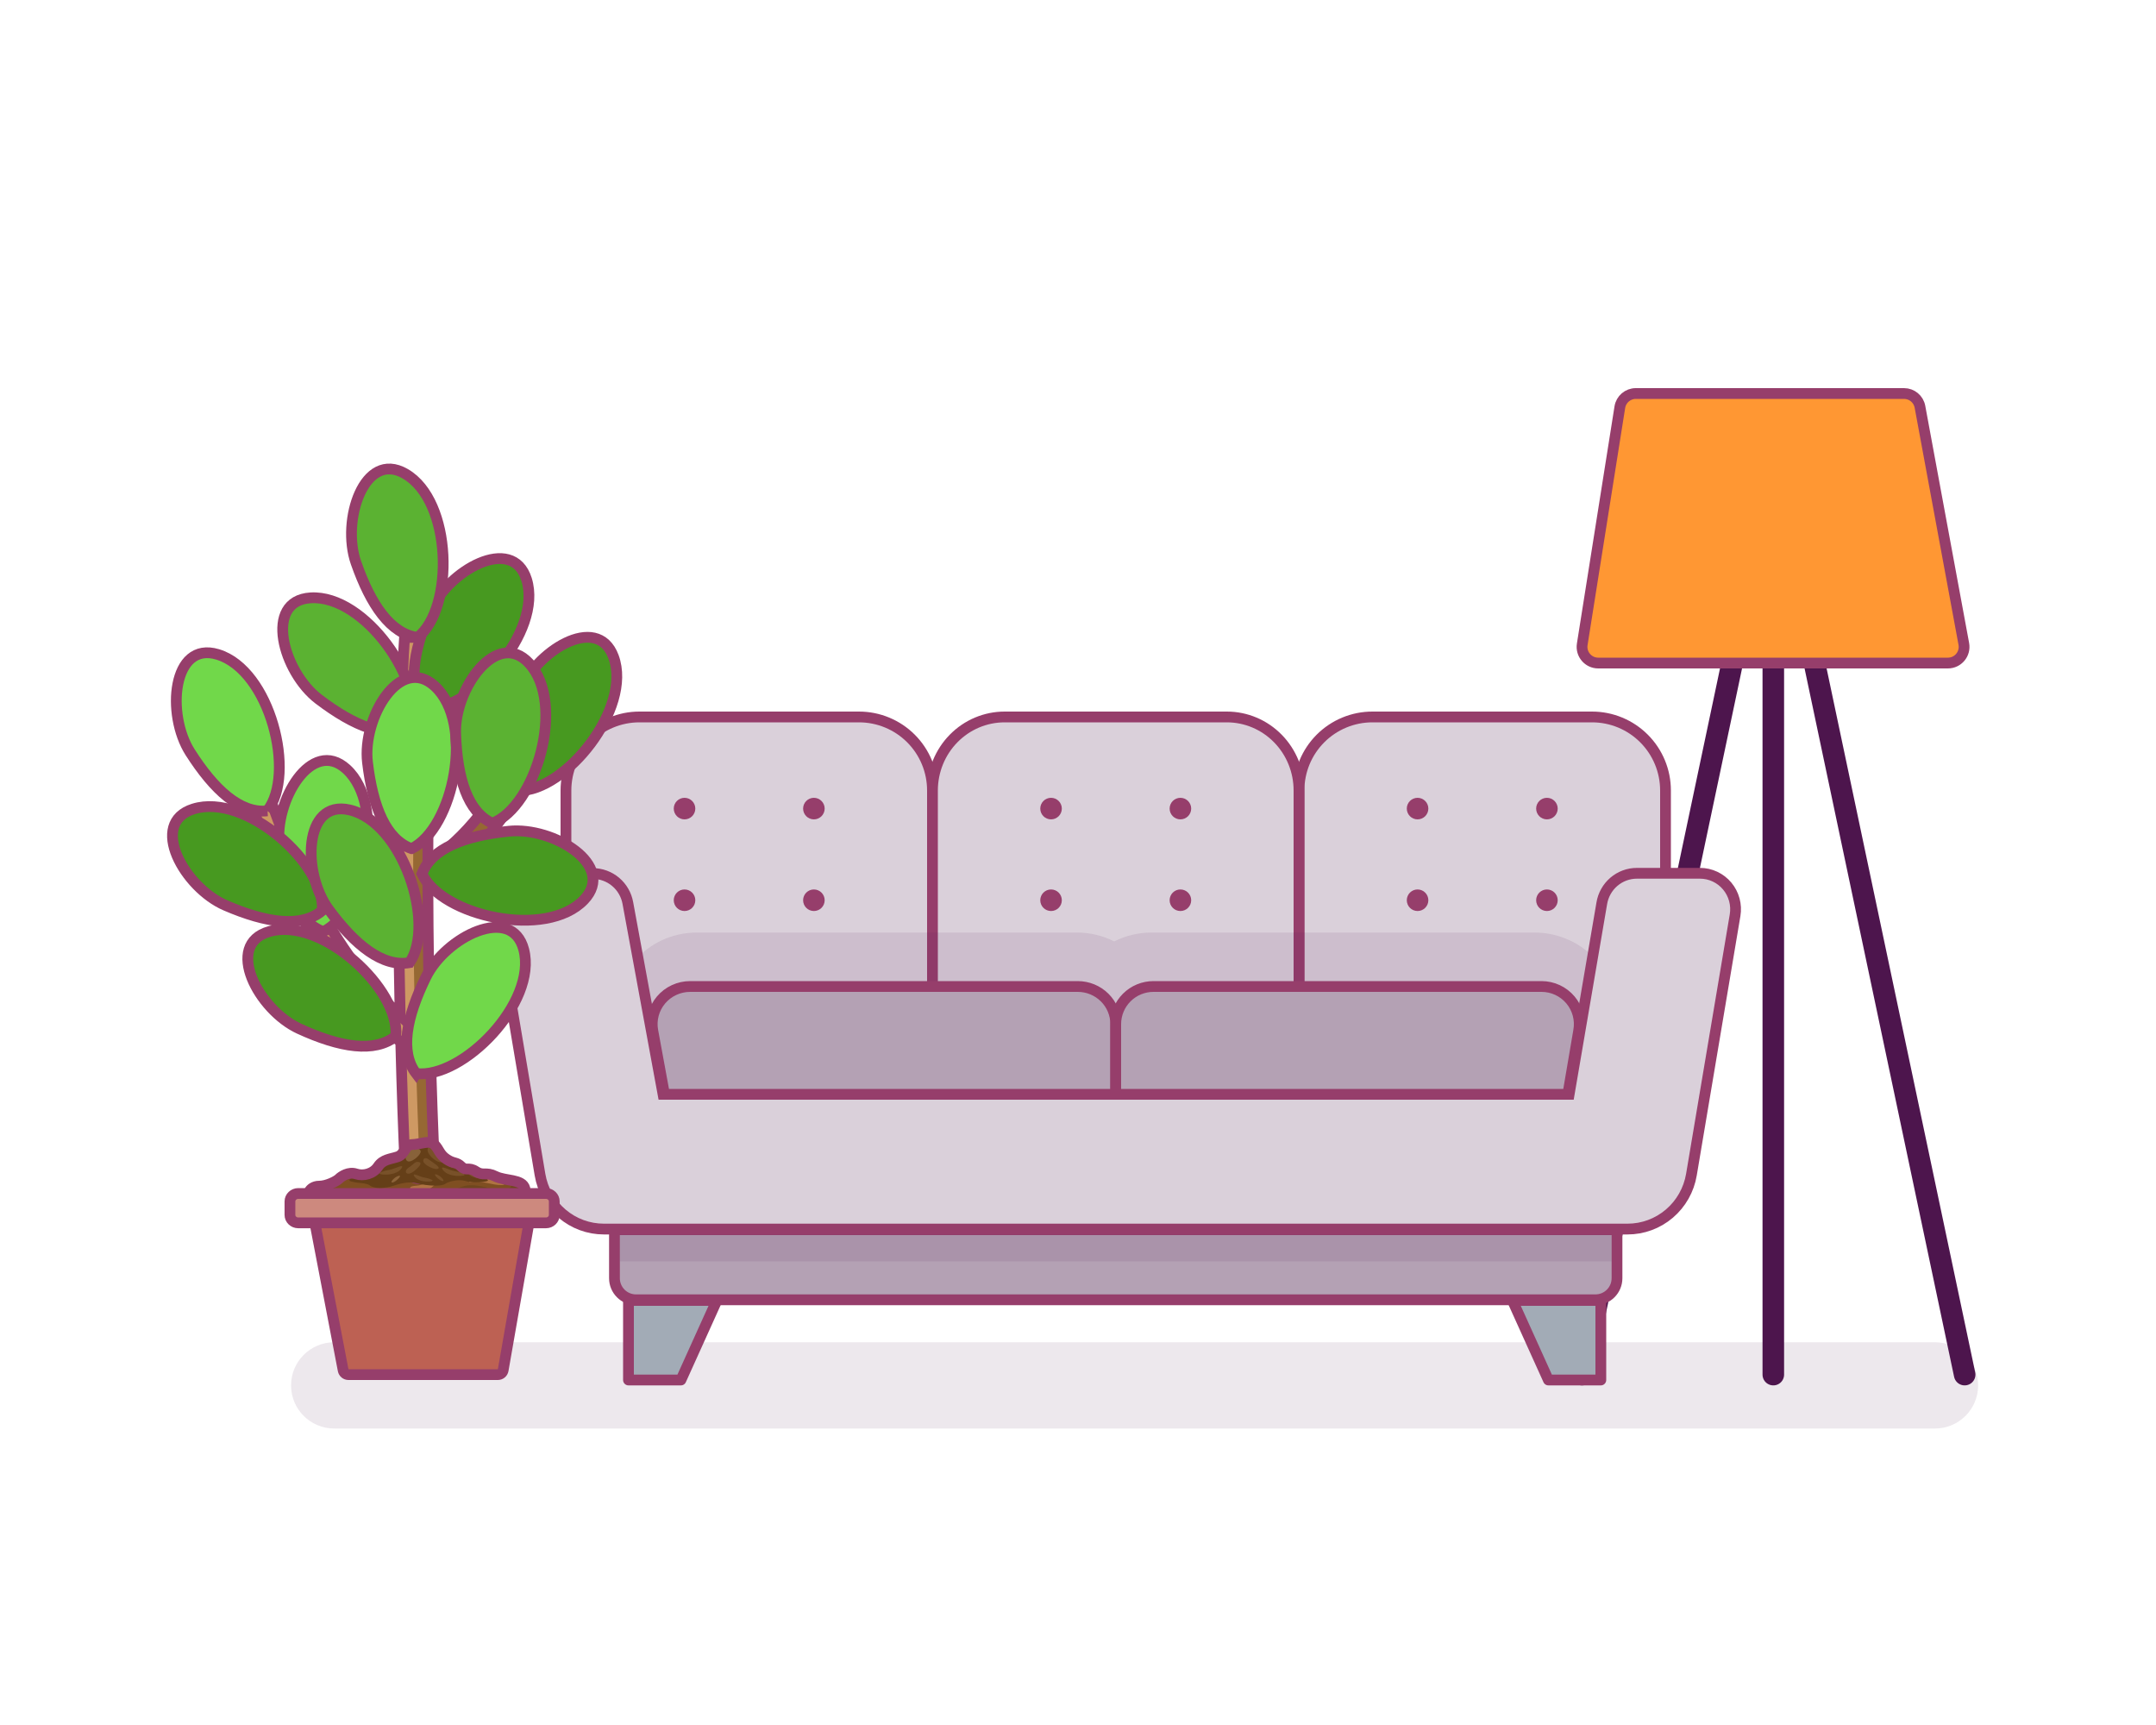 <svg width="400" height="320" viewBox="0 0 400 320" fill="none" xmlns="http://www.w3.org/2000/svg">
<rect width="400" height="320" fill="white"/>
<path opacity="0.1" d="M54 257C54 252.582 57.582 249 62 249L359 249C363.418 249 367 252.582 367 257V257V257C367 261.418 363.418 265 359 265H62C57.582 265 54 261.418 54 257V257V257Z" fill="#4D154D"/>
<path d="M293.5 255L322 120" stroke="#4D154D" stroke-width="4" stroke-linecap="round"/>
<path d="M364.5 255L336 120" stroke="#4D154D" stroke-width="4" stroke-linecap="round"/>
<path d="M329 120V255" stroke="#4D154D" stroke-width="4" stroke-linecap="round"/>
<path d="M303.489 73C302.014 73 300.757 74.073 300.526 75.53L293.55 119.53C293.261 121.352 294.669 123 296.513 123H361.394C363.27 123 364.685 121.299 364.344 119.454L356.207 75.454C355.944 74.032 354.703 73 353.257 73H303.489Z" fill="#FF9733" stroke="#963E6B" stroke-width="2"/>
<path d="M173 146.641V203H112.339L105 165.49V146.641C104.999 143.028 106.431 139.563 108.982 137.005C111.533 134.448 114.995 133.007 118.608 133H159.37C161.161 133 162.934 133.353 164.588 134.039C166.243 134.724 167.746 135.729 169.012 136.996C170.278 138.263 171.281 139.767 171.966 141.422C172.65 143.076 173.001 144.85 173 146.641Z" fill="#DAD0DA" stroke="#963E6B" stroke-width="2"/>
<path d="M309 146.641V165.49L301.631 203H241V146.641C240.999 144.85 241.35 143.076 242.034 141.42C242.719 139.765 243.722 138.261 244.988 136.994C246.254 135.727 247.757 134.722 249.411 134.037C251.065 133.352 252.839 132.999 254.629 133H295.371C297.161 133 298.934 133.353 300.588 134.038C302.242 134.724 303.744 135.729 305.01 136.996C306.276 138.262 307.28 139.766 307.964 141.421C308.649 143.076 309.001 144.85 309 146.641Z" fill="#DAD0DA" stroke="#963E6B" stroke-width="2"/>
<path d="M241 146.641V203H173V146.641C173 143.023 174.411 139.553 176.922 136.995C179.433 134.437 182.839 133 186.391 133H227.615C229.373 133 231.114 133.353 232.738 134.038C234.363 134.724 235.838 135.729 237.081 136.996C238.324 138.262 239.31 139.766 239.983 141.421C240.655 143.076 241.001 144.85 241 146.641Z" fill="#DAD0DA" stroke="#963E6B" stroke-width="2"/>
<g style="mix-blend-mode:multiply" opacity="0.1">
<path d="M299.765 190.82L298.024 201H116.103L114.246 190.88C113.846 188.695 113.935 186.449 114.505 184.301C115.075 182.154 116.112 180.157 117.544 178.451C118.976 176.746 120.767 175.374 122.792 174.432C124.816 173.49 127.024 173.001 129.259 173H199.805C202.209 172.996 204.579 173.559 206.722 174.643C208.862 173.56 211.231 172.997 213.633 173H284.73C286.961 173 289.165 173.485 291.187 174.422C293.209 175.359 294.999 176.725 296.433 178.424C297.866 180.122 298.907 182.113 299.483 184.254C300.059 186.396 300.155 188.637 299.765 190.82Z" fill="#4D154D"/>
</g>
<path d="M300 228.12H114V237.12C114 239.329 115.791 241.12 118 241.12H296C298.209 241.12 300 239.329 300 237.12V228.12Z" fill="#B4A1B4" stroke="#963E6B" stroke-width="2"/>
<g style="mix-blend-mode:multiply" opacity="0.1">
<path d="M299 229H115V234H299V229Z" fill="#4D154D"/>
</g>
<path d="M297.177 167.573L291.123 203H123.016L116.484 167.516C116.206 165.981 115.404 164.592 114.217 163.592C113.029 162.593 111.532 162.045 109.986 162.045H98.601C97.644 162.046 96.699 162.256 95.831 162.662C94.962 163.068 94.192 163.659 93.572 164.395C92.952 165.131 92.499 165.994 92.242 166.924C91.985 167.855 91.932 168.83 92.086 169.784L100.185 217.903C100.66 220.728 102.111 223.292 104.28 225.14C106.449 226.988 109.197 228.002 112.036 228H301.957C304.796 228.002 307.543 226.988 309.713 225.14C311.882 223.292 313.333 220.728 313.808 217.903L321.907 169.784C322.068 168.828 322.02 167.848 321.767 166.912C321.514 165.976 321.062 165.108 320.442 164.366C319.822 163.625 319.05 163.03 318.179 162.621C317.307 162.212 316.358 162 315.397 162H303.687C302.124 162 300.611 162.561 299.419 163.581C298.227 164.602 297.433 166.016 297.177 167.573Z" fill="#DAD0DA" stroke="#963E6B" stroke-width="2"/>
<path d="M116.6 241.24V256H126.328L133 241.24H116.6Z" fill="#A2ABB6" stroke="#963E6B" stroke-width="2" stroke-linejoin="round"/>
<path d="M297 241.24V256H287.272L280.6 241.24H297Z" fill="#A2ABB6" stroke="#963E6B" stroke-width="2" stroke-linejoin="round"/>
<path d="M123.282 203L121.113 191.219C120.929 190.214 120.97 189.182 121.233 188.195C121.497 187.208 121.976 186.29 122.637 185.506C123.298 184.722 124.126 184.092 125.06 183.659C125.995 183.225 127.014 183.001 128.047 183H199.971C201.837 183.006 203.625 183.743 204.943 185.051C206.26 186.358 207 188.128 207 189.974V203H123.282Z" fill="#B4A1B4" stroke="#963E6B" stroke-width="2"/>
<path d="M290.879 203L292.888 191.219C293.071 190.214 293.03 189.181 292.768 188.194C292.506 187.206 292.03 186.288 291.372 185.504C290.715 184.72 289.893 184.089 288.964 183.657C288.035 183.224 287.021 183 285.996 183H214.009C213.089 182.999 212.177 183.179 211.327 183.529C210.477 183.879 209.704 184.393 209.053 185.041C208.402 185.688 207.886 186.457 207.534 187.304C207.181 188.15 207 189.058 207 189.974V203H290.879Z" fill="#B4A1B4" stroke="#963E6B" stroke-width="2"/>
<circle cx="219" cy="150" r="2" fill="#963E6B"/>
<circle cx="195" cy="150" r="2" fill="#963E6B"/>
<circle cx="219" cy="167" r="2" fill="#963E6B"/>
<circle cx="195" cy="167" r="2" fill="#963E6B"/>
<circle cx="287" cy="150" r="2" fill="#963E6B"/>
<circle cx="263" cy="150" r="2" fill="#963E6B"/>
<circle cx="287" cy="167" r="2" fill="#963E6B"/>
<circle cx="263" cy="167" r="2" fill="#963E6B"/>
<circle cx="151" cy="150" r="2" fill="#963E6B"/>
<circle cx="127" cy="150" r="2" fill="#963E6B"/>
<circle cx="151" cy="167" r="2" fill="#963E6B"/>
<circle cx="127" cy="167" r="2" fill="#963E6B"/>
<path d="M96.821 223.009C97.834 222.429 97.396 220.167 96.18 219.604C94.962 219.038 93.507 218.992 92.576 218.426C91.648 217.86 90.494 216.815 88.804 217.423C87.125 218.031 85.501 218.771 84.459 218.118C83.414 217.469 81.968 216.198 80.047 215.958C78.866 215.811 76.626 218.031 75.294 217.641C73.96 217.246 72.124 216.154 71.079 216.37C70.03 216.587 69.845 218.596 68.686 218.384C67.525 218.166 65.901 217.641 63.816 218.251C61.73 218.859 60.217 219.949 59.232 219.818C58.249 219.687 57.108 220.325 57.51 221.149C57.918 221.977 55.665 223.523 66.446 224.52C71.87 225.069 88.984 225.791 96.823 223.009H96.821Z" fill="#70471E"/>
<path d="M93.596 219.204C95.696 219.61 94.955 220.511 93.433 220.752C91.905 221.004 88.48 219.362 86.126 220.011C83.776 220.66 80.804 222.922 77.422 221.746C74.037 220.571 70.198 221.651 67.269 221.528C64.338 221.407 60.272 220.615 61.118 220.196C61.948 219.795 62.238 218.898 64.628 218.806C67.021 218.713 67.764 219.951 68.914 219.362C70.075 218.771 69.619 217.935 71.475 217.999C73.334 218.062 73.749 219.61 76.471 219.146C79.192 218.677 80.184 216.57 81.338 217.132C82.492 217.689 83.913 219.3 86.041 218.677C90.617 217.344 89.349 218.395 93.596 219.204Z" fill="#7F4F22"/>
<path d="M89.171 218.397C90.649 218.351 94.896 219.809 93.087 219.845C91.278 219.878 88.982 218.881 87.7 219.26C86.42 219.639 87.059 218.469 89.171 218.397Z" fill="#AF7342"/>
<path d="M80.649 218.64C79.892 218.852 78.841 219.876 77.073 219.98C75.298 220.082 76.09 221.079 77.94 221.147C79.785 221.218 82.615 218.091 80.652 218.638L80.649 218.64Z" fill="#AF7342"/>
<path d="M62.559 221.872C60.972 221.15 59.17 220.29 58.753 220.944C58.337 221.595 62.033 223.415 66.099 223.455C70.173 223.488 70.401 222.664 67.874 222.492C65.351 222.321 65.048 223.008 62.559 221.872Z" fill="#7F4F22"/>
<path d="M94.449 221.149C95.845 220.446 97.273 220.702 95.843 221.734C94.412 222.768 90.79 224.385 86.794 223.971C82.8 223.559 84.007 222.044 87.736 221.944C91.47 221.836 91.657 222.558 94.449 221.149Z" fill="#7F4F22"/>
<path d="M98.292 225.94L93.351 254.172C93.267 254.651 92.852 255 92.366 255H64.65C64.17 255 63.758 254.659 63.667 254.188L58.335 226.39L98.292 225.94Z" fill="#BD6153" stroke="#963E6B" stroke-width="2"/>
<path d="M55.33 221.4H101.295C102.144 221.4 102.832 222.059 102.832 222.872V225.377C102.832 226.19 102.144 226.849 101.295 226.849H55.332C54.483 226.849 53.794 226.19 53.794 225.377V222.872C53.794 222.059 54.483 221.4 55.332 221.4H55.33Z" fill="#CD897E" stroke="#963E6B" stroke-width="2"/>
<path d="M78.037 114.249C79.538 114.347 80.676 115.643 80.578 117.145C79.72 130.304 79.399 145.374 79.381 160.018C83.923 157.266 91.698 150.286 97.065 137.166C97.445 136.238 98.505 135.793 99.434 136.173C100.362 136.553 100.807 137.613 100.427 138.542C94.108 153.989 84.456 161.744 79.384 164.144C79.437 184.99 80.066 204.51 80.581 215.828C80.649 217.331 79.486 218.605 77.983 218.673C76.48 218.741 75.206 217.578 75.138 216.075C74.876 210.317 74.584 202.429 74.353 193.312C66.53 186.94 60.186 177.846 55.424 169.111C50.539 160.15 47.242 151.423 45.693 146.079C45.414 145.115 45.969 144.108 46.932 143.829C47.896 143.549 48.903 144.104 49.182 145.067C50.66 150.166 53.857 158.648 58.613 167.372C62.746 174.953 67.998 182.61 74.237 188.397C73.761 166.522 73.692 139.001 75.141 116.79C75.239 115.289 76.535 114.151 78.037 114.249Z" fill="#966833"/>
<path d="M77.853 117.145C77.91 116.276 76.645 115.476 76.043 114.937C75.53 115.396 75.189 116.049 75.141 116.79C73.692 139.001 73.761 166.522 74.237 188.398C72.958 187.212 71.722 185.948 70.527 184.622C70.552 185.897 61.032 170.667 61.059 171.908C57.427 165.551 55.657 159.511 51.524 151.93C46.857 143.368 49.859 149.337 48.346 144.211C48.317 144.446 45.623 145.836 45.693 146.079C47.242 151.423 50.538 160.15 55.423 169.111C60.186 177.847 66.53 186.94 74.352 193.312C74.584 202.429 74.876 210.318 75.138 216.075C75.172 216.837 75.516 217.511 76.043 217.982C76.631 217.455 77.895 216.678 77.856 215.828C77.342 204.51 76.712 184.99 76.659 164.144L76.657 160.018C76.674 145.374 77.006 130.135 77.853 117.145Z" fill="#CE9963"/>
<path d="M78.037 114.249C79.538 114.347 80.676 115.643 80.578 117.145C79.72 130.304 79.399 145.374 79.381 160.018C83.923 157.266 91.698 150.286 97.065 137.166C97.445 136.238 98.505 135.793 99.434 136.173C100.362 136.553 100.807 137.613 100.427 138.542C94.108 153.989 84.456 161.744 79.384 164.144C79.437 184.99 80.066 204.51 80.581 215.828C80.649 217.331 79.486 218.605 77.983 218.673C76.48 218.741 75.206 217.578 75.138 216.075C74.876 210.317 74.584 202.429 74.353 193.312C66.53 186.94 60.186 177.846 55.424 169.111C50.539 160.15 47.242 151.423 45.693 146.079C45.414 145.115 45.969 144.108 46.932 143.829C47.896 143.549 48.903 144.104 49.182 145.067C50.66 150.166 53.857 158.648 58.613 167.372C62.746 174.953 67.998 182.61 74.237 188.397C73.761 166.522 73.692 139.001 75.141 116.79C75.239 115.289 76.535 114.151 78.037 114.249Z" stroke="#963E6B" stroke-width="2" stroke-linecap="round"/>
<path d="M59.99 172.823C67.797 169.024 71.794 149.556 64.296 142.681C57.821 136.742 50.839 148.553 51.816 156.815C52.794 165.077 55.254 171.122 59.99 172.823Z" fill="#71D84A" stroke="#963E6B" stroke-width="2"/>
<path d="M78.856 131.418C87.514 132.043 100.732 117.202 97.69 107.494C95.064 99.109 83.101 105.827 79.806 113.468C76.51 121.107 75.607 127.569 78.856 131.418Z" fill="#479920" stroke="#963E6B" stroke-width="2"/>
<path d="M76.32 134.942C79.01 126.689 67.783 110.29 57.627 110.906C48.856 111.44 52.503 124.668 59.126 129.704C65.749 134.739 71.803 137.17 76.32 134.944V134.942Z" fill="#5BB232" stroke="#963E6B" stroke-width="2"/>
<path d="M49.589 150.422C54.973 143.611 50.121 124.338 40.383 121.398C31.971 118.861 30.807 132.532 35.277 139.55C39.745 146.568 44.583 150.947 49.591 150.422H49.589Z" fill="#71D84A" stroke="#963E6B" stroke-width="2"/>
<path d="M77.487 118.245C84.289 112.848 83.982 92.977 75.177 87.884C67.57 83.485 63.304 96.528 66.046 104.381C68.788 112.236 72.494 117.606 77.489 118.245H77.487Z" fill="#5BB232" stroke="#963E6B" stroke-width="2"/>
<path d="M73.433 192.207C74.266 183.568 59.745 169.997 49.966 172.805C41.52 175.228 47.952 187.351 55.511 190.829C63.068 194.306 69.509 195.363 73.433 192.209V192.207Z" fill="#479920" stroke="#963E6B" stroke-width="2"/>
<path d="M76.357 157.431C84.164 153.635 88.161 134.166 80.663 127.289C74.188 121.351 67.204 133.162 68.181 141.423C69.159 149.685 71.619 155.731 76.355 157.431H76.357Z" fill="#71D84A" stroke="#963E6B" stroke-width="2"/>
<path d="M59.792 168.917C60.424 160.258 45.587 147.032 35.879 150.068C27.492 152.689 34.206 164.657 41.845 167.956C49.482 171.255 55.943 172.162 59.794 168.917H59.792Z" fill="#479920" stroke="#963E6B" stroke-width="2"/>
<path d="M77.207 199.148C85.826 200.192 99.743 186.001 97.171 176.158C94.95 167.658 82.677 173.794 79.019 181.267C75.361 188.738 74.147 195.149 77.205 199.151L77.207 199.148Z" fill="#71D84A" stroke="#963E6B" stroke-width="2"/>
<path d="M96.175 146.671C104.856 146.875 117.337 131.411 113.829 121.862C110.799 113.614 99.176 120.907 96.255 128.696C93.336 136.485 92.747 142.985 96.175 146.671Z" fill="#479920" stroke="#963E6B" stroke-width="2"/>
<path d="M91.34 152.716C99.436 149.588 105.054 130.522 98.16 123.04C92.206 116.578 84.256 127.762 84.538 136.078C84.82 144.393 86.761 150.622 91.34 152.716Z" fill="#5BB232" stroke="#963E6B" stroke-width="2"/>
<path d="M78.287 162.092C81.95 169.963 101.347 174.294 108.35 166.919C114.4 160.546 102.712 153.359 94.434 154.194C86.158 155.03 80.07 157.384 78.287 162.092Z" fill="#479920" stroke="#963E6B" stroke-width="2"/>
<path d="M75.984 178.582C80.897 171.423 74.761 152.521 64.846 150.243C56.284 148.276 56.041 161.997 60.972 168.697C65.901 175.397 71.023 179.442 75.984 178.582Z" fill="#5BB232" stroke="#963E6B" stroke-width="2"/>
<path d="M67.511 217.575L67.718 217.544C68.513 217.416 69.264 217.296 69.518 216.927L69.587 216.827C70.021 216.198 70.746 215.143 72.317 214.856C73.64 214.618 74.804 214.183 75.191 213.333C75.425 212.54 76.789 212.128 76.871 212.183C77.198 212.401 77.633 212.553 78.851 212.31C78.944 212.262 79.113 212.158 79.219 212.139C80.743 211.901 82.198 214.272 82.687 214.79C83.214 215.356 83.876 215.688 84.71 215.809C85.24 215.884 85.556 216.232 85.788 216.484C86.045 216.764 86.154 216.864 86.388 216.864C86.456 216.864 86.529 216.855 86.611 216.836C86.845 216.789 87.043 216.764 87.211 216.764C87.811 216.764 88.084 217.055 88.327 217.309C88.491 217.484 88.677 217.682 89.064 217.898C89.439 218.11 90.242 218.296 90.523 218.949C90.637 219.21 89.134 219.315 87.902 219.315C87.343 219.315 86.765 219.228 86.272 219.069C85.999 218.98 85.665 218.937 85.278 218.937C84.253 218.937 83.098 219.267 82.664 219.576C82.311 219.828 81.702 219.949 80.804 219.949C79.692 219.949 78.19 219.753 77.155 219.472C76.157 219.205 74.711 219.378 72.963 219.976C72.24 220.222 71.296 220.374 70.498 220.374C69.641 220.374 68.995 220.213 68.584 219.888C68.172 219.567 67.192 219.478 66.606 219.424C66.308 219.396 66.074 219.376 65.903 219.333C65.494 219.231 64.83 219.18 64.839 218.949C64.846 218.758 65.401 217.923 67.506 217.578L67.511 217.575Z" fill="#653F18"/>
<path d="M79.937 212.749C80.428 212.749 80.199 213.553 81.852 214.729C82.998 215.543 81.813 216.095 80.46 215.011C79.046 213.881 79.042 212.751 79.937 212.751V212.749Z" fill="#785129"/>
<path d="M83.48 215.966C84.232 215.943 85.33 216.466 84.742 216.641C84.153 216.814 82.088 216.009 83.48 215.966Z" fill="#8D643A"/>
<path d="M81.193 217.953C81.884 218.246 82.664 219.178 82.059 219.09C81.452 219.003 79.908 217.412 81.193 217.953Z" fill="#785129"/>
<path d="M87.57 217.664C88.404 217.876 89.809 218.685 88.395 218.489C86.981 218.294 86.461 217.38 87.57 217.664Z" fill="#785129"/>
<path d="M84.417 217.271C85.349 217.412 86.811 217.903 85.94 218.076C85.072 218.251 83.005 218.185 82.177 217.032C81.407 215.954 83.416 217.118 84.417 217.271Z" fill="#785129"/>
<path d="M78.772 218.458C79.545 218.574 80.759 218.981 80.036 219.126C79.313 219.269 77.596 219.217 76.91 218.258C76.269 217.364 77.94 218.33 78.772 218.458Z" fill="#785129"/>
<path d="M79.419 215.009C79.995 215.468 81.897 216.532 81.268 216.814C80.638 217.096 78.812 216.168 78.574 215.538C78.335 214.906 78.985 214.659 79.419 215.009Z" fill="#785129"/>
<path d="M77.435 215.538C76.946 215.538 76.541 216.147 75.894 216.552C74.702 217.298 75.455 218.346 76.807 217.264C78.222 216.134 78.333 215.538 77.437 215.538H77.435Z" fill="#785129"/>
<path d="M73.442 215.116C72.692 215.091 71.594 215.616 72.18 215.789C72.769 215.961 74.833 215.157 73.442 215.116Z" fill="#8D643A"/>
<path d="M73.722 218.216C73.031 218.51 72.249 219.442 72.856 219.355C73.463 219.269 75.004 217.675 73.722 218.216Z" fill="#8D643A"/>
<path d="M68.724 217.664C67.89 217.876 66.485 218.685 67.897 218.489C69.311 218.294 69.834 217.38 68.724 217.664Z" fill="#785129"/>
<path d="M72.203 217.027C71.273 217.168 69.811 217.66 70.68 217.832C71.551 218.007 73.615 217.941 74.443 216.789C75.213 215.713 73.204 216.875 72.203 217.027Z" fill="#785129"/>
<path d="M75.771 212.919C75.195 213.481 74.963 215.059 75.596 215.402C76.228 215.748 77.792 214.527 78.031 213.758C78.269 212.988 76.205 212.497 75.771 212.919Z" fill="#88623A"/>
<path d="M57.427 220.946C57.579 220.643 58.154 220.038 59.243 220.038C60.606 220.038 62.422 219.13 62.876 218.676C63.33 218.222 64.692 217.314 66.054 217.768C67.416 218.222 69.233 217.768 70.141 216.406C71.049 215.043 72.411 215.043 73.773 214.589C75.135 214.135 75.135 212.319 76.498 212.319C77.86 212.319 79.676 211.411 80.584 212.319C81.492 213.227 81.492 214.135 82.854 215.043C84.216 215.952 84.671 215.498 85.579 216.406C86.487 217.314 86.941 216.406 88.303 217.314C89.665 218.222 90.119 217.314 91.935 218.222C93.752 219.13 96.93 218.676 97.384 220.492" stroke="#963E6B" stroke-width="2" stroke-linecap="round"/>
</svg>
